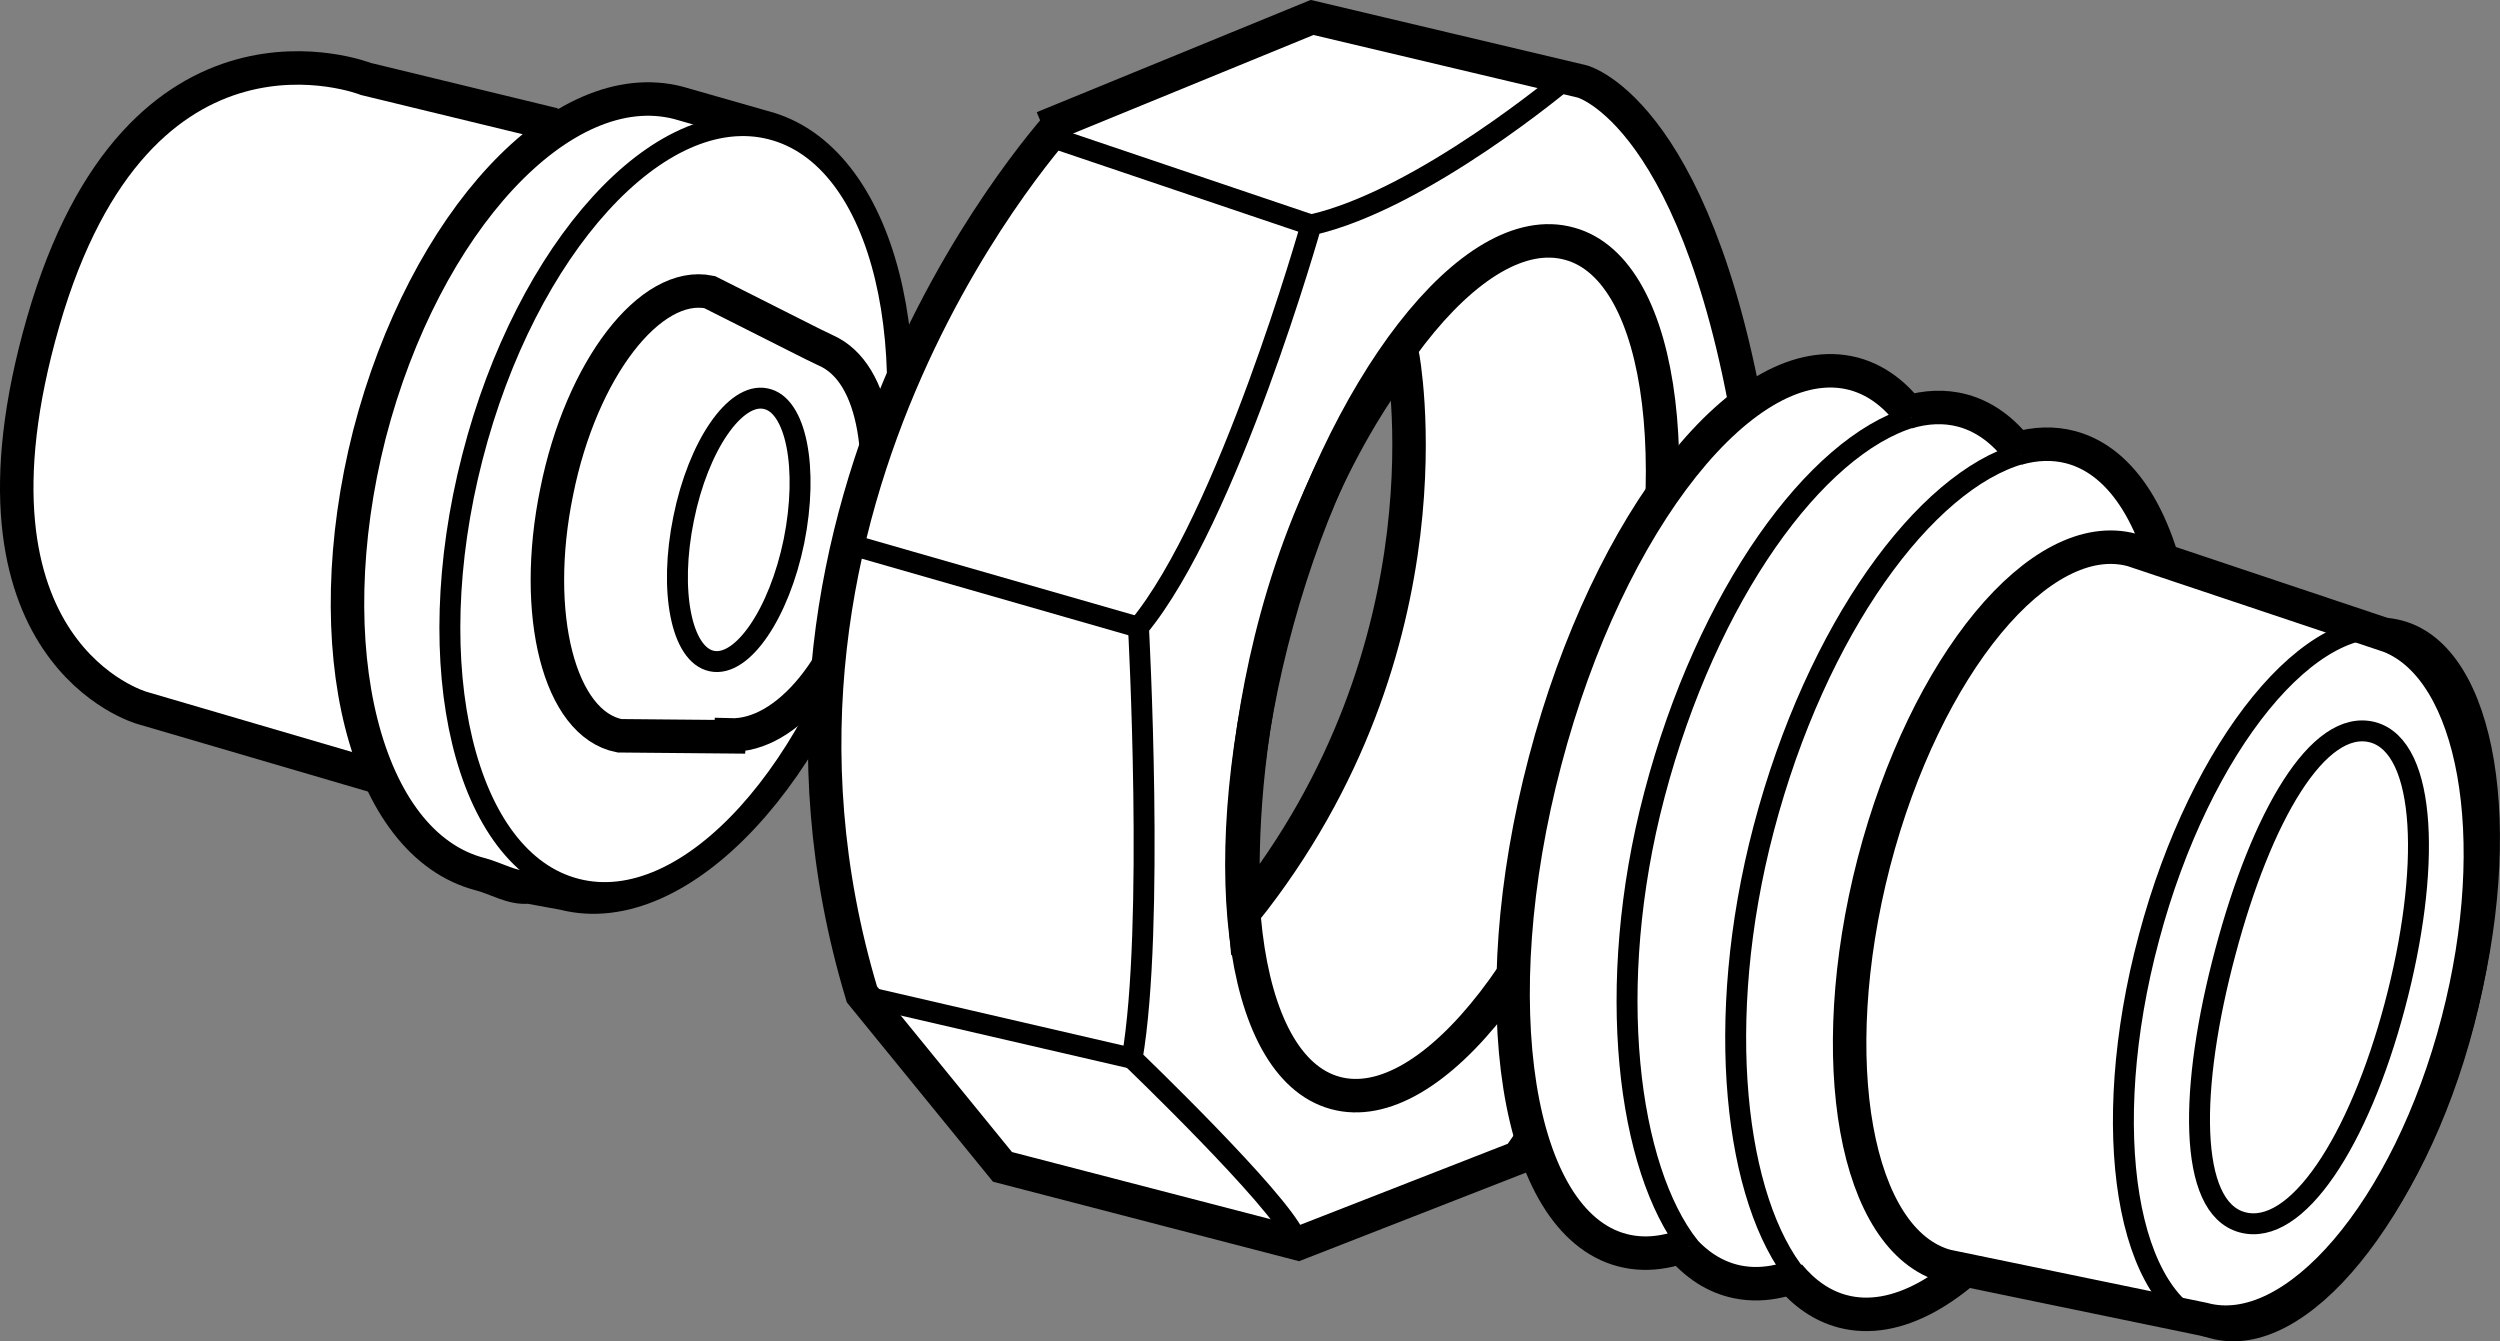 <?xml version="1.0" encoding="iso-8859-1"?>
<!-- Generator: Adobe Illustrator 28.0.0, SVG Export Plug-In . SVG Version: 6.00 Build 0)  -->
<svg version="1.1" id="image" xmlns="http://www.w3.org/2000/svg" xmlns:xlink="http://www.w3.org/1999/xlink" x="0px" y="0px"
	 width="59.736px" height="32.05px" viewBox="0 0 59.736 32.05" enable-background="new 0 0 59.736 32.05"
	 xml:space="preserve">
<rect x="0" y="0" width="59.736" height="32.05" fill="#808080" stroke="none"/>
<path fill="#FFFFFF" stroke="#000000" stroke-width="0.8" d="M13.162,2.959L8.743,1.887c0,0-5.421-2.143-7.71,5.798
	c-2.288,7.936,2.361,9.23,2.361,9.23l6.261,1.835l4.349-15.409L13.162,2.959z"/>
<path fill="#FFFFFF" stroke="#000000" stroke-width="0.8" d="M8.827,10.379c1.315-5.083,4.617-8.636,7.381-7.922
	l2.025,0.579c2.776,0.705,3.961,5.349,2.682,10.36c-1.291,5.016-4.68,8.66-7.442,7.951l-0.845-0.155
	c-0.374,0.048-0.789-0.212-1.154-0.304C8.714,20.174,7.534,15.472,8.827,10.379z"/>
<path fill="#FFFFFF" stroke="#000000" stroke-width="0.5" d="M11.287,10.928c-1.291,5.016-0.178,9.637,2.482,10.314
	c2.659,0.687,5.855-2.831,7.146-7.846c1.28-5.011,0.181-9.633-2.487-10.31
	C15.77,2.404,12.572,5.917,11.287,10.928z"/>
<path fill="#FFFFFF" stroke="#000000" stroke-width="0.8" d="M13.302,11.75c0.587-2.93,2.24-5.064,3.655-4.77
	l2.462,1.241l0.311,0.15c1.224,0.536,1.497,2.694,1.009,5.083c-0.497,2.428-1.936,4.152-3.295,4.108l-0.004,0.043
	l-2.638-0.024C13.363,17.297,12.699,14.68,13.302,11.75z"/>
<path fill="none" stroke="#000000" stroke-width="0.5" d="M16.336,12.384c-0.357,1.738-0.053,3.266,0.675,3.412
	c0.728,0.151,1.606-1.136,1.961-2.868c0.348-1.733,0.053-3.262-0.68-3.403
	C17.565,9.375,16.686,10.652,16.336,12.384z"/>
<path fill="#FFFFFF" stroke="#000000" stroke-width="0.8" d="M20.595,23.76l3.359,4.122l7.062,1.834l5.267-2.057
	c0,0,6.19-8.376,5.647-16.636c-1.224-8.318-4.122-9.076-4.122-9.076l-6.456-1.53l-5.95,2.438
	C25.403,2.856,17.011,11.86,20.595,23.76z M29.731,21.801c0,0-0.64-7.444,3.78-13.318
	C33.511,8.483,34.849,15.403,29.731,21.801z"/>
<g>
	<g>
		<path id="SVGID_00000142164678167406138430000010723516252553396124_" fill="none" stroke="#000000" stroke-width="0.8" d="
			M30.525,14.813c-1.546,5.611-0.926,10.668,1.376,11.301c2.308,0.638,5.428-3.393,6.974-8.999
			c1.545-5.602,0.93-10.668-1.374-11.292C35.194,5.18,32.074,9.206,30.525,14.813z"/>
	</g>
</g>
<path fill="none" stroke="#000000" stroke-width="0.5" d="M37.43,1.871c0,0-3.435,2.901-6.102,3.505
	c0,0-1.984,7.024-4.125,9.611c0,0,0.389,7.174-0.152,10.302c0,0,3.507,3.365,3.896,4.282"/>
<line fill="none" stroke="#000000" stroke-width="0.5" x1="27.051" y1="25.289" x2="20.445" y2="23.76"/>
<line fill="none" stroke="#000000" stroke-width="0.5" x1="27.203" y1="14.988" x2="20.059" y2="12.936"/>
<line fill="none" stroke="#000000" stroke-width="0.5" x1="31.328" y1="5.376" x2="25.02" y2="3.243"/>
<g>
	<path fill="#FFFFFF" stroke="#000000" stroke-width="0.8" d="M36.919,18.184c-1.526,5.788-0.696,11.021,1.844,11.688
		c2.551,0.671,5.853-3.476,7.384-9.255c1.511-5.783,0.688-11.012-1.859-11.687
		C41.735,8.264,38.438,12.401,36.919,18.184z"/>
	<path fill="#FFFFFF" stroke="#000000" stroke-width="0.8" d="M40.078,29.686c0.367,0.466,0.808,0.782,1.318,0.916
		c2.551,0.671,5.841-3.445,7.362-9.182c1.504-5.742,0.671-10.937-1.875-11.613
		c-0.421-0.11-0.863-0.09-1.313,0.045"/>
	<path fill="#FFFFFF" stroke="#000000" stroke-width="0.5" d="M45.669,9.973c-2.277,0.687-4.878,4.224-6.138,9.017
		c-1.21,4.595-0.63,8.941,0.835,10.8"/>
	<path fill="#FFFFFF" stroke="#000000" stroke-width="0.8" d="M42.746,30.465c0.361,0.439,0.79,0.738,1.284,0.869
		c2.551,0.671,5.829-3.413,7.34-9.11c1.496-5.701,0.654-10.862-1.892-11.538
		c-0.41-0.108-0.84-0.093-1.277,0.032"/>
	<path fill="#FFFFFF" stroke="#000000" stroke-width="0.5" d="M48.283,10.844c-2.284,0.652-4.882,4.171-6.14,8.952
		c-1.21,4.599-0.687,8.899,0.812,10.724"/>
</g>
<path fill="#FFFFFF" stroke="#000000" stroke-width="0.8" d="M44.774,20.611c1.228-4.721,3.989-8.062,6.175-7.468
	l6.155,2.061c2.031,0.811,2.766,4.803,1.627,9.192c-1.177,4.533-3.9,7.719-6.086,7.125l-6.136-1.269
	C44.328,29.653,43.553,25.338,44.774,20.611z"/>
<path fill="none" stroke="#000000" stroke-width="0.5" d="M53.174,22.747c-0.864,3.229-0.904,6.107,0.405,6.459
	c1.3,0.352,2.783-1.939,3.642-5.168c0.863-3.239,0.782-6.184-0.526-6.541
	C55.391,17.156,54.032,19.519,53.174,22.747z"/>
<path fill="none" stroke="#000000" stroke-width="0.5" d="M51.35,22.397c-1.234,4.6-0.546,8.786,1.537,9.341
	c2.088,0.56,4.76-2.728,5.988-7.338c1.233-4.596,0.536-8.781-1.542-9.331
	C55.262,14.509,52.576,17.797,51.35,22.397z"/>
</svg>
